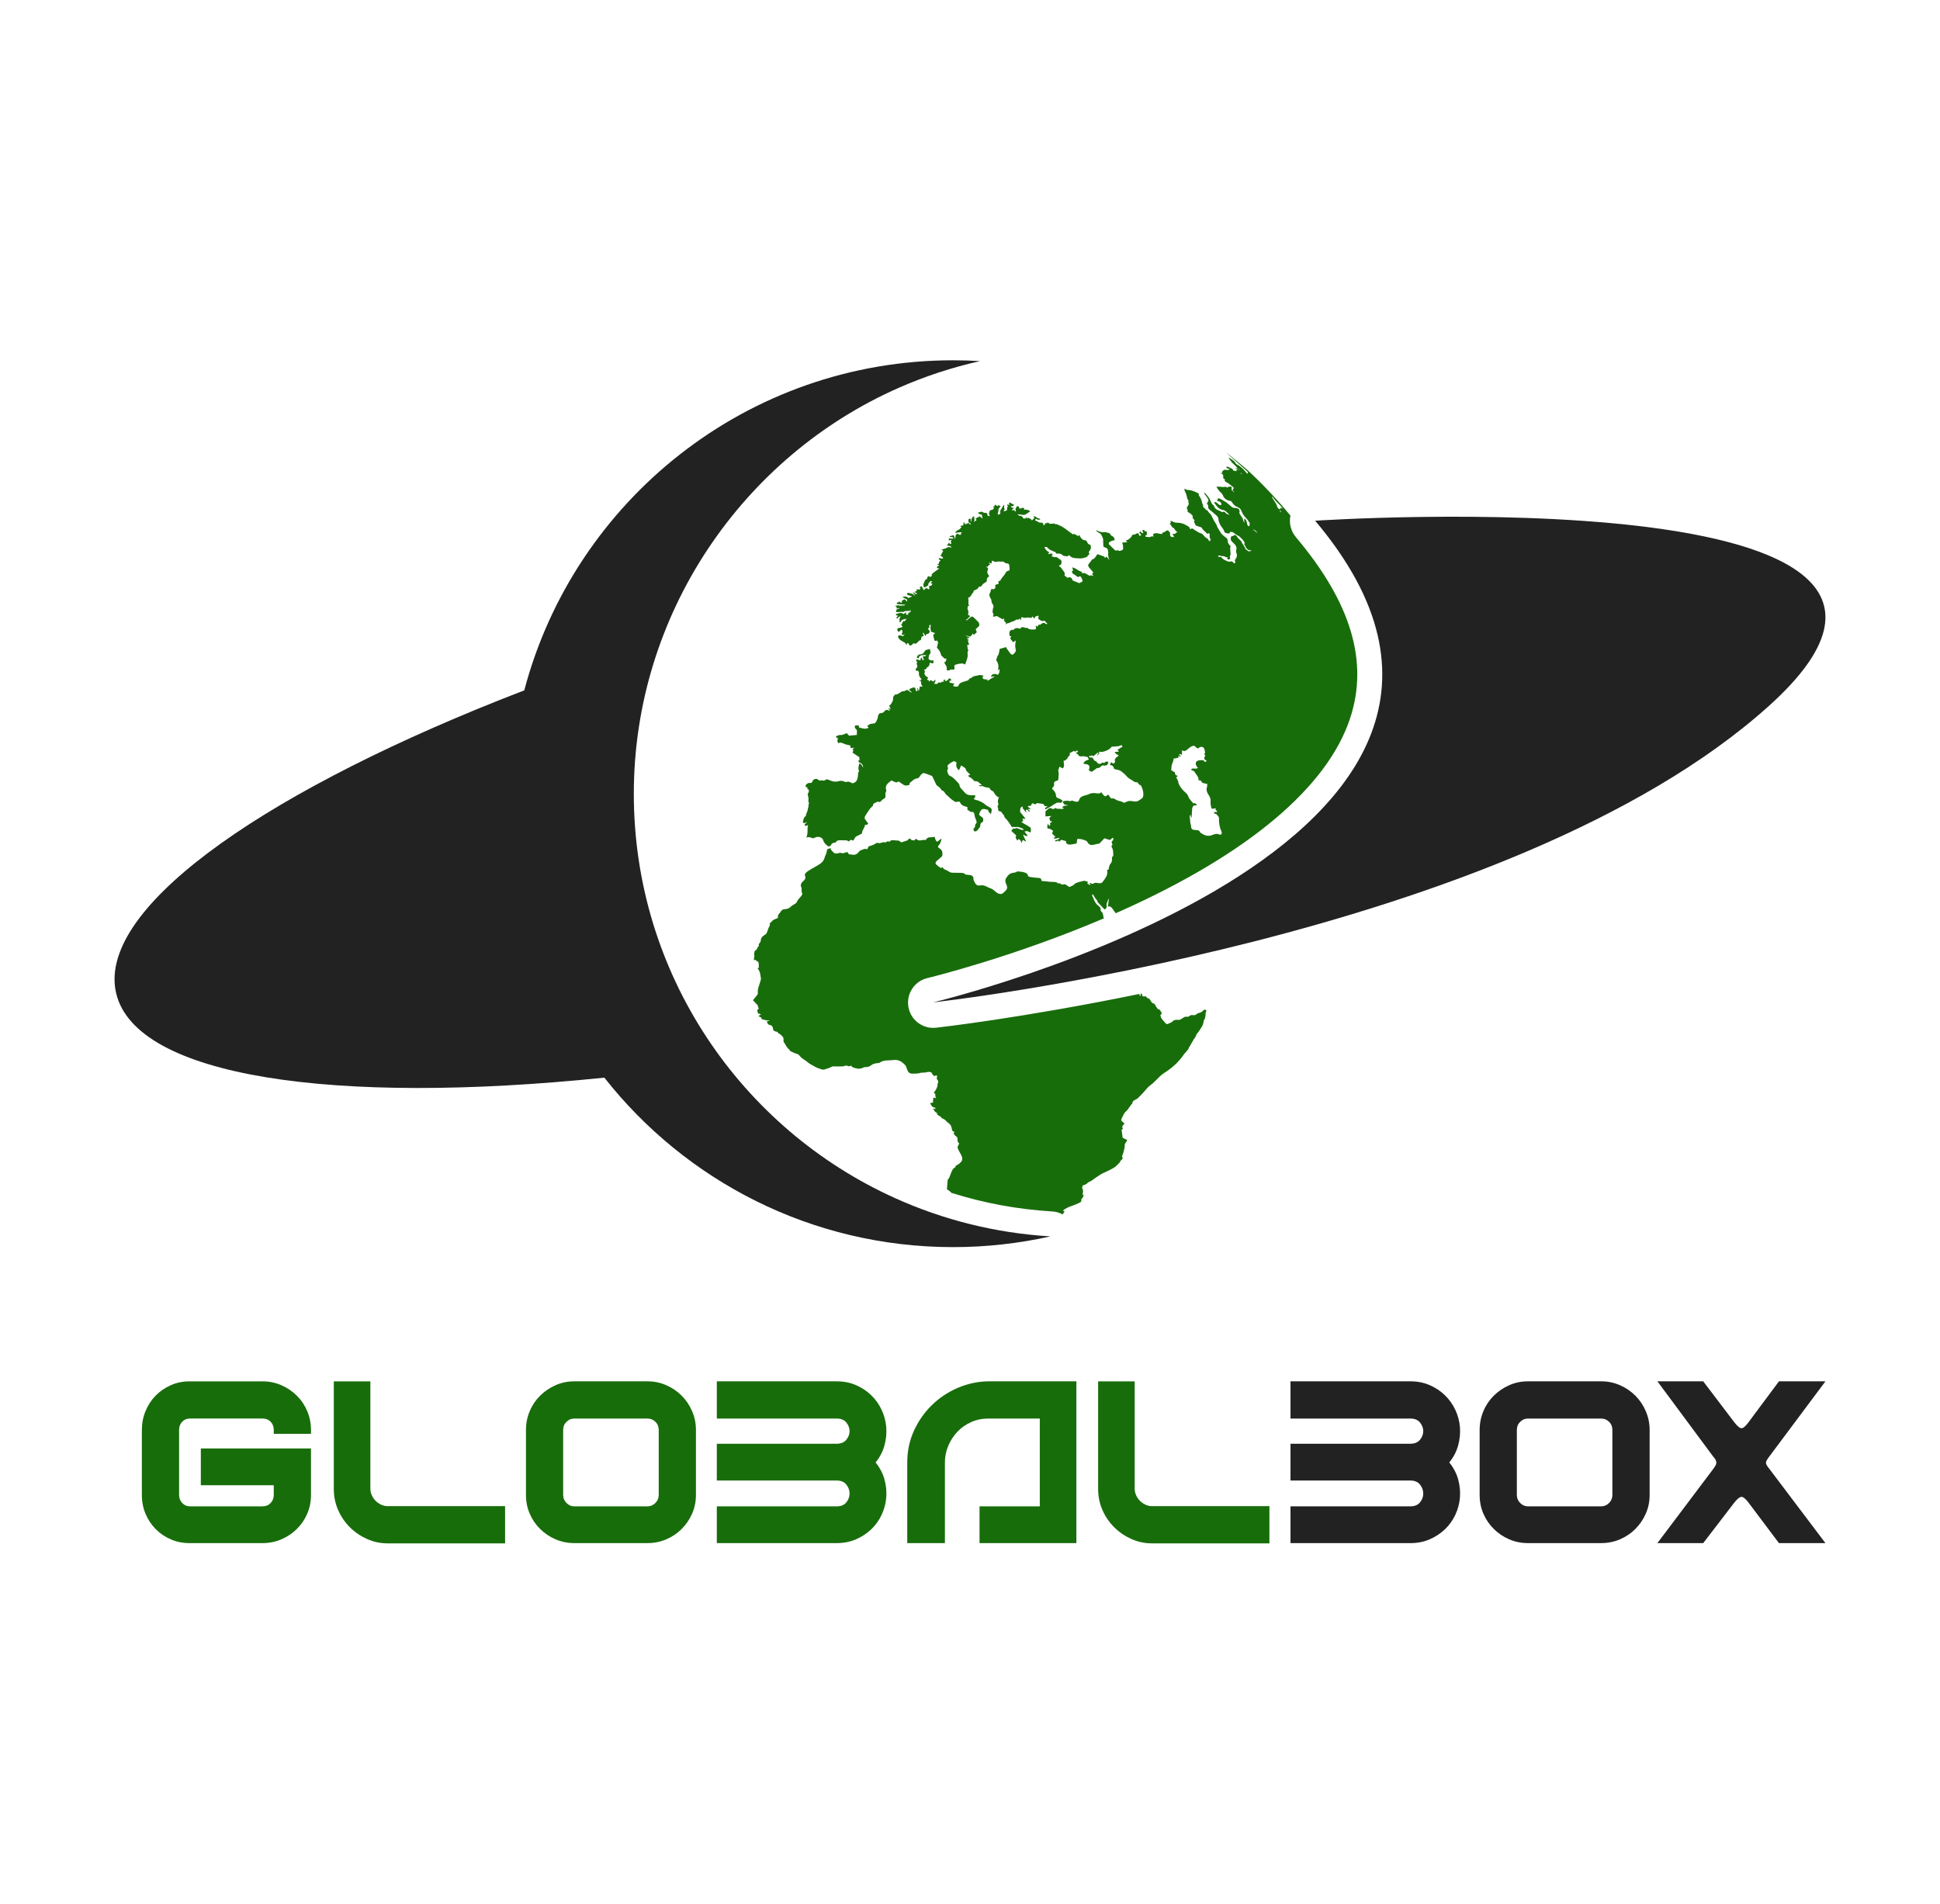 <?xml version="1.0" encoding="UTF-8"?><svg id="Layer_1" xmlns="http://www.w3.org/2000/svg" viewBox="0 0 978.18 959.99"><defs><style>.cls-1{fill:#186d0b;}.cls-2{fill:#222;}</style></defs><path class="cls-2" d="M470.47,505.5s331.11-78.8,192.65-242.9c0,0,359.21-23.98,228.77,93.42-130.44,117.4-421.42,149.48-421.42,149.48Z"/><path class="cls-2" d="M451.37,604.24c-77.7-35.04-131.79-113.16-131.79-203.93s55.08-170.32,133.92-204.88c12.95-5.68,26.54-10.16,40.63-13.32-4.48-.27-9-.42-13.55-.42-103.74,0-190.97,70.65-216.23,166.46-4.07,1.57-8.1,3.14-12.08,4.72-124.63,49.6-203.69,106.83-193.66,148.2,10.18,41.99,109.49,56.44,246.12,42.39,40.94,52.04,104.49,85.46,175.84,85.46,16.86,0,33.27-1.88,49.06-5.41-27.76-1.66-54.15-8.39-78.27-19.27Z"/><path class="cls-1" d="M653.39,270.83c-2.56-3.03-3.52-7.03-2.73-10.82-6.8-8.25-14.14-16.04-22-23.28-1.4-1.29-16.11-13.34-7.64-6.01,2.63,2.28,7.8,6.96,7.8,6.96,0,0,.79,.61,.2,1.22-.15-.14-.41-.28-.58-.48-1.38-1.75-2.92-3.28-4.93-4.31-.11-.05-.24-.11-.29-.21-.76-1.66-2.45-2.26-3.81-3.27,.27,.48,.51,1.01,.85,1.44,.61,.77,1.23,1.56,1.97,2.2,.74,.61,1.37,1.3,1.86,2.12,.03,0,.06,.01,.07,.01l-.03,.04,.04-.04s.07,.06,.1,.08c.26,.08,.52,.15,.78,.24-.04,.08-.07,.14-.11,.22-.22-.15-.45-.31-.67-.45-.05-.01-.1-.03-.14-.04,0-.03-.02-.04-.04-.05-.36-.15-.74-.28-1.1-.42-.03,.05-.05,.08-.09,.12,.41,.31,.81,.61,1.37,1.02-.42-.09-.67-.14-.91-.18,.02,.21,.04,.39,.08,.7-.31-.08-.61-.08-.76-.24-.34-.35-.41,.22-.58,.16-.34-.45-.6-1.15-.99-1.25-.95-.22-1.69-1.19-2.82-.86,.13,1.04,1.24,.68,1.71,1.27-.67,.45-1.35,.22-2.02,.22-.31,0-.63,0-.94-.02-.01,.42-.42,.41-.61,.6-.17,.18-.09,.59-.14,.98-.21-.03-.45-.05-.69-.08,0,.12-.02,.25,0,.25,1.27,.41,1.28,1.39,1.14,2.42,.28,.45,1.2,.48,.76,1.34-.04,.07,.36,.5,.63,.62,1.35,.61,2.42,1.65,3.6,2.53,.54,.4,.4,.93-.32,1.45,.29,.35,.56,.72,.84,1.07-.02,.03-.04,.05-.06,.08-.39-.34-.78-.68-1.16-1v-1.71c-.87-.08-1.62-.27-2.24,.45-.51-.49-1.03-.49-1.67-.35-.59,.12-1.24-.08-1.87-.11-.61-.03-1.21,0-1.93,0,.75,1.3,1.56,2.38,2.61,3.29,.26,.22,.49,.55,.6,.87,.63,1.76,1.92,2.67,3.68,2.96,.5,.09,.76,.3,1,.7,.67,1.15,1.56,2.01,2.88,2.47,.93,.32,1.58,1.08,1.91,2,.5,1.32,1.21,2.44,2.23,3.44,.74,.71,1.27,1.62,1.83,2.46,.12,.2,.06,.52,.05,.78-.03,.3-.09,.59-.16,.95-.71-.06-1.11-.56-1.17-1.36-.08-.93-.47-1.73-1.03-2.46-.89,.53-.15,1.26-.25,2.09-.34-.67-.77-1.15-.77-1.63,0-.62-.36-.89-.64-1.29-.39-.55-.71-1.14-1.05-1.72-.16-.27-.32-.55,.06-.81,.05-.04-.08-.32-.12-.49-.07-.31-.15-.61-.23-.95-.62-.43-1.36-.58-2.18-.61-.53-.02-1.14-.21-1.54-.53-1.11-.9-2.04-1.98-3.38-2.71-1.05-.58-2.04-1.28-3.31-1.72-.24,.44-.49,.88-.77,1.41,1.23,.13,2.28,.47,2.32,1.97-.69,.26-1.18,.06-1.63-.42-.34-.35-.74-.61-1.11-.88-.38-.29-.66-.11-.87,.36,.98,1.16,1.7,2.61,3.28,3.21,.15,.05,.27,.25,.39,.25,1.54-.03,2.45,1,3.4,1.96,.18,.2,.43,.34,.62,.56-.75-.18-1.52-.31-2.03-1.03-.49-.67-1.11-.61-1.7-.32-.62-.31-1.17-.68-1.8-.89-1.16-.37-1.95-1.08-2.37-2.2-.06-.14-.11-.33-.23-.4-1.15-.73-1.29-2.06-1.89-3.12-.14-.23-.25-.48-.42-.69-.5-.66-1-1.31-1.52-1.93-.19-.21-.47-.34-.71-.51-.06,.06-.12,.12-.19,.19,.5,.71,1.01,1.42,1.52,2.14,.95,1.33,.93,1.76-.14,3.04,.54,.5,.79,1.13,.74,1.89-.05,.54,.28,.93,.71,1.28,1.2,.95,2.37,1.95,3.51,2.98,.58,.54,.99,1.23,.95,2.09-.03,.65,.33,1.17,.51,1.75,.48,1.56,1.92,2.51,2.36,4.06,.16,.56,.63,.9,1.23,.96,.45,.06,.92,.11,1.38,.17,.14-.29,.25-.79,.41-.81,.49-.04,1.09-.04,1.46,.2,.97,.67,1.81,1.48,2.94,1.9,.04,0,.06,.03,.1,.05,.89,.88,1.89,1.66,2.51,2.78,.17,.33,.58,.62,.09,1-.06,.05-.08,.27-.02,.32,.68,.73,.72,1.86,1.6,2.46,.39,.27,.7,.59,1.27,.48,.2-.05,.47,.15,.81,.29-.47,.12-.81,.2-1.13,.29-.08,.02-.18,.07-.23,.04-.56-.37-1.13-.71-1.62-1.14-.2-.17-.2-.55-.34-.8-.34-.6-.7-1.21-1.11-1.77-.2-.28-.41-.45-.47-.86-.06-.43-.54-.83-.9-1.17-.54-.51-1.11-.95-1.48-1.66-.22-.41-.74-.65-1.15-1.01-.34,.26-.57,.49-.86,.61-.24,.09-.51,.05-.78,.05-.69,1.16-.54,2.21,.49,3.12,.68,.6,1.38,1.16,1.75,2.04,.22,.54,.32,.98,.16,1.59-.15,.58-.2,1.3,.04,1.83,.49,1.08,.24,1.99-.34,2.88-.35,.51-.7,.93-.25,1.59,.18,.28,.11,.33-.43,.79-.15-.12-.33-.22-.45-.38-.48-.65-1.13-.84-1.88-.58-.62,.22-1.07-.14-1.57-.34-1.57-.64-2.13-1.05-2.91-2.09-.5,.13-1.11,.31-1.48-.4,.86-.6,1.67,.27,2.47,.09,.93-.21,1.41,.92,2.41,.46-.11,.41-.18,.66-.25,.91,.91,.47,1.08,.46,1.39-.05,.06-.09,.15-.21,.15-.31-.04-.47-.4-.9,.08-1.44,.24-.28,.08-.94,.06-1.43-.02-.54-.08-1.08-.11-1.62-.01-.26-.1-.59,.02-.81,.3-.54,0-1.04-.31-1.27-.8-.62-.93-1.49-.99-2.32-.04-.65-.29-1.01-.74-1.36-1.13-.87-2.35-1.67-3.02-2.97-.57-1.1-1.4-2.05-1.79-3.28-.22-.74-.78-1.35-1.16-2.04-.41-.74-.84-1.49-1.18-2.28-.31-.76-.69-1.41-1.37-1.88-.24-.17-.37-.5-.56-.75-.16-.23-.28-.59-.48-.63-.91-.2-1.19-1.12-1.88-1.56-.12-.08-.28-.27-.27-.38,.17-.8-.41-1.43-.52-2.14-.15-1.02-.56-1.89-1.08-2.75-.23-.38-.74-.74-.48-1.37,.04-.11-.38-.46-.63-.59-.79-.38-1.57-.74-2.39-1.03-.62-.22-1.28-.4-1.94-.44-.78-.04-1.56-.03-2.15-.78-.3,.55-.15,.95,.04,1.33,.59,1.16,1,2.38,1.16,3.66,.03,.21,.24,.41,.37,.6,.23,.28,.36,.51,.25,.94-.09,.38,.14,.82,.23,1.31-.34,.61-.72,1.29-1.1,1.99,.24,.43,.55,.74,.41,1.32-.13,.51,.37,.88,.88,1.1,.3,.13,.58,.35,.83,.57,.34,.32,.64,.67,1.01,1.07-.61,1,.55,1.46,.87,2.28-.11,.15-.22,.35-.35,.55,.35,.7,.71,1.41,1,1.95,1.04,.37,1.94,.68,2.92,1.01,.46,1.33,1.89,1.97,2.77,3.22,.24-.14,.43-.26,.67-.4,.22,.18,.46,.36,.65,.49-.16,.97-.27,1.84,.44,2.59-.14,.34-.25,.67-.38,1.02-.11-.04-.25-.04-.32-.11-.22-.27-.42-.56-.63-.84-.14-.19-.25-.5-.43-.54-1.47-.38-1.79-2.21-3.29-2.56-.52-.13-1.04-.39-1.5-.68-.94-.55-1.83-1.17-2.8-1.79-.27,.12-.58,.27-.91,.43-.04-.04-.16-.09-.17-.15-.1-.72-.57-1.1-1.16-1.44-1.11-.62-2.2-1.28-3.47-1.48-.5-.09-1.01-.2-1.51-.18-.84,.02-1.63-.09-2.4-.51-.37-.21-.81-.28-1.29-.44-.11,.51,.59,1.14-.49,1.51,1.13,.53,.97,2,2.25,2.18,.36,1.05,1.36,1.54,2,2.4-.23-.12-.46-.23-.79-.39-.25,.91-.97,1-1.97,.8,.34,.65,.58,1.12,.83,1.59-1.4,.34-2.24-.26-2.04-1.5,.08-.45-.03-.75-.31-1.04-.19-.22-.65-.21-.51-.67-.25-.02-.56-.16-.74-.05-.66,.39-1.22,.91-2.02,1.06-.21,.04-.36,.48-.57,.78-1.43-.11-2.87-.94-4.4,.01,.04,.28,.09,.73,.16,1.33-.49-.26-.91-.34-1.34,.03-.17,.14-.48,.14-.75,.15-.26,0-.53-.02-.8-.05-.4-.05-.79-.11-1.12-.16-.24-.95,.46-.75,.85-.95-.05-.23-.22-.47-.16-.67,.17-.77-.13-1.11-.89-1.17-.35-.03-.6-.22-.34-.63-.02-.03-.05-.07-.08-.09-.33,.12-.67,.23-1.04,.38,.22,.43,.4,.8,.61,1.26-.83,.29-1.1-.19-1.33-.8-.27,.17-.54,.34-.84,.52,.35,.41,.67,.74,1.06,1.2-.25,.23-.47,.45-.77,.74-.35-.65-.29-1.4-1.13-1.57-.65,.19-1.21,.93-2.12,.7-.16-.04-.55,.33-.65,.59-.38,.95-1.21,1.46-1.95,2.02-.27,.21-.69,.18-1.12,.29,.25,.34,.5,.67,.69,.93-.8,.08-1.65,.16-2.66,.27,.7,.9,.49,1.87,.6,2.79,.06,.58-.25,1.04-.83,1.1-.53,.05-1.08,.66-1.62-.04-.08-.09-.44,0-.65,.08-.52,.17-.9,0-1.28-.37-.87-.91-1.79-1.77-2.82-2.77v-.83c.86-.71,1.86-1.05,2.91-1.22,.02-1-.46-1.73-1.27-2.1-.23-.1-.55-.24-.62-.44-.45-1.17-1.54-1.19-2.49-1.45-.27-.07-.57-.1-.83-.05-1.51,.25-2.77-.39-4.15-1.01,.12,.2,.2,.44,.37,.59,.26,.25,.54,.5,.86,.62,1.46,.6,1.85,1.96,2.32,3.25,.14,.37,.02,.82,.02,1.24,.03,.67,.1,1.33,.09,2,0,.63,.23,.87,.88,1.02,.77,.17,1.4,.66,1.49,1.6,.06,.62,.17,1.21,.07,1.85-.09,.56,.11,1.16,.23,1.74,.05,.33,.2,.65,.39,1.21-.57-.71-.98-1.21-1.41-1.76-.36,.27-.61,.44-.93,.68-.05-.28-.09-.5-.12-.66-1.16-.42-2.29-.84-3.49-1.28-.3,.38-.69,.78-.96,1.26-.45,.78-1.01,1.31-1.7,1.32-.71,.93-1.3,1.71-1.88,2.48-.34,.43-.28,1.01,.19,1.57,.7,.85,1.43,1.69,2.2,2.59-.2,.26-.38,.49-.61,.79,.21,.3,.41,.62,.65,.98-.62,0-1.12-.63-1.71-.1-.08,.07-.36-.07-.51-.15-.32-.16-.63-.35-.94-.52-.74-.4-1.42-1.01-2.37-.56-.08,.02-.21-.08-.34-.13,.05-.2,.1-.36,.17-.61-1.77-.25-2.94-1.89-4.9-2.24,.14,.69,.22,1.15,.32,1.68-.17,.06-.33,.15-.52,.24-.05,.68,.18,1.13,.84,1.48,.73,.38,1.35,.94,2.12,1.5,.3-.12,.72-.29,1.19-.45,.75,.74,1.13,1.61,1.19,2.61-.56,.3-1.11,.61-1.63,.89-1.09-.44-2.2-.89-3.35-1.34-.51-1.43-1.25-2.07-2.56-1.33-.27-.19-.55-.4-.84-.61-.24-.18-.49-.4-.79-.65,.57-1.04-.11-1.76-.7-2.5-.38-.51-.74-1.05-1.15-1.52-.24-.28-.59-.46-.93-.7q.41-.63,1.09-.63c.04-.24,.06-.52,.14-.76,.3-.93,.04-1.6-.84-2.06-.43-.22-.78-.55-1.17-.82-.33-.23-.64-.42-1.09-.21-.19,.1-.52-.01-.76-.09-.37-.11-.72-.27-1.14-.43,.2-.22,.44-.48,.72-.75-.42-.42-.71-.78-1.35-.41-.3,.17-.76,.09-1.21-.03,.3-.22,.6-.43,.9-.64-.53-.35-1.1-.6-1.53-1.03-.42-.42-.65-1.01-1.09-1.68,.61-.05,1.02-.06,1.2-.07,.73,.62,1.22,1.3,1.87,1.53,.71,.26,1.33,.7,2.02,.87,.54,.12,.71,.4,.88,.93,.42,0,.85-.03,1.28,0,.73,.05,1.39,.24,1.92,.79,.12,.14,.28,.31,.44,.34,.6,.12,1.21,.19,2.01,.32,.11-.11,.41-.35,.71-.62,.12,.05,.26,.05,.32,.12,1.42,1.69,3.45,1.33,5.27,1.51,.97,.09,2-.32,3-.54,.24-.05,.49-.24,.67-.43,.41-.43,.78-.89,1.22-1.4-.69-.54-.32-1.04,.03-1.5,.74-.93,.84-1.92,.35-3.06-1.4-.01-1.44-1.44-2.19-2.17-1.93,.09-2.62-1.44-3.54-2.82-.13,.25-.23,.44-.35,.68-.72-.41-1.44-.8-2.19-1.22-.12,.16-.22,.28-.29,.38-.1-.02-.18-.04-.23-.08-1.07-.76-2.16-1.49-3.16-2.31-1.43-1.18-3.05-1.99-4.73-2.69-.51-.21-1.18,.05-1.6-.51-.04-.06-.33,.1-.51,.12-.92,.13-1.86,.27-2.59-.62-.2,.15-.38,.37-.62,.42-.21,.05-.46-.04-.75-.09-.02,.65-.23,1.18-1.15,1.04,.13-.21,.25-.38,.36-.53-.18-.17-.38-.34-.58-.52-.08-.07-.15-.23-.21-.22-1.14,.13-1.53,.03-2.27-.54-.15-.11-.32-.22-.49-.26-.84-.15-.9-.27-.35-1.21,.6,.71,1.37,.59,2.23,.46-.34-.79-1.14-.49-1.59-.81-.51-.35-.93-.83-1.81-.92,.81,1.24-.31,1.53-.84,2.23-.39-.95-1.33-1.05-2.1-1.45-.1,.1-.17,.18-.24,.28-.04,.06-.08,.12-.16,.26-.11-.26-.22-.48-.4-.84-.15,.31-.25,.51-.38,.77h-.97c-.45-.71-.75-1.45-1.81-1.38-.42,.02-.87-.45-1.28-.82,1.02,.13,2.04,.27,3.06,.36,.32,.01,.71-.05,.99-.21,.79-.46,1.55-1,2.42-1.58-.87-.88-2-.88-3.18-.88,.05-.2,.1-.41,.17-.64-.44-.3-.83-.49-1.37-.06-.25,.19-.7,.12-1.07,.17-.1-.36-.1-.78-.31-.96-.22-.2-.63-.18-.9-.25-.27,.49-.48,.87-.78,1.45,.05,.2,.15,.68,.26,1.16-.7,.21-.55-.53-1.02-.66-.28,.07-.64,.15-1.2,.28,.43-.49,.72-.85,1.2-1.41-.87,.13-1.35-.09-1.58-.87,.72,.15,1.45,.22,1.63-.82-.96,.13-1.43-1.08-2.58-.91,.1,.38,.19,.68,.29,1.03-.09,.02-.21,.11-.28,.07-.38-.17-.75-.37-.99,.27,.2,.12,.41,.24,.71,.4-1.08,.46-.37,1.54-.83,2.2-.51,.14-1,.26-1.69,.44,.31-.5,.51-.83,.74-1.22-.88-.48,.14-1.45-.6-2.06-.12,.23-.24,.48-.37,.71-.36,.61-.71,1.21-1.09,1.81-.2,.31-.34,.54-.26,.97,.18,.93,.13,.94-.95,1.52-.33-.41-.43-.76-.12-1.31,.23-.43,.12-1.06,.16-1.64,.33-.41,.69-.85,1.12-1.39-.5-.24-.84-.39-1.21-.55-.14,.2-.25,.38-.36,.55-.43-.27-.85-.52-1.36-.83-.1,.45-.17,.74-.23,1.03-.23-.05-.41-.08-.77-.16,.27,.39,.47,.7,.61,.89-.3,.34-.54,.61-.85,.95-1.08,0-1.21,.11-1.5,.96-.27,.73-.32,1.4,.28,2.14-.8,.02-1.31-.02-1.32-.87-.02-.57-.37-.79-.96-.77-.38,.02-.87,0-1.13-.22-.96-.79-1.68,.06-2.7,.11,.61,.96,1.57,.74,2.2,1.27-.11,.53-.35,1.13,.38,1.59-.9,.08-1.1-.74-1.68-.98-.65,.35-1.33,.72-2.07,1.11,.26,.34,.43,.57,.55,.72-.48,.37-.96,.75-1.43,1.12,.68-.96,.13-1.93,.17-3-.72,.19-.98,.73-1.21,1.17-.22,.42-.17,1-.24,1.5-.11,0-.21-.02-.32-.04,.03-.27,.09-.56,.06-.84-.02-.21-.12-.57-.24-.58-.24-.04-.57,.03-.72,.19-.16,.15-.22,.47-.22,.72,0,.34,.1,.69,.17,1.08,.5,.16,1.16,.22,.84,1.15-.38-.46-.68-1.03-1.39-.81h0c-.37,.18-.75,.39-1.12,.59-.23-.35-.46-.71-.69-1.05-.08,0-.16,.02-.24,.05-.04,.46-.08,.93-.11,1.41-.51,.12-.99,.25-1.62,.41,.3,.23,.47,.37,.7,.54-.58,.47-.81,1.16-1.64,1.39-.57,.17-1.02,.78-1.59,1.24,.44,.48,1,.1,1.54,.05,.55-.06,1.09-.06,1.82-.1-.28,.54-.5,.98-.75,1.43-.56-.27-1.03-.52-1.5-.76-1.22,.69-.93,1.81-1.04,2.9-.26-.7-.52-1.4-.79-2.09-.69,.18-1.34,.33-1.99,.51,0,.1,0,.2,.02,.31,.36,.03,.73,.04,1.09,.09,.45,.07,.64,.35,.67,1.01-.77-.59-1.48,.15-2.23-.42v1.21c.41-.15,.78-.28,1.34-.47-.16,.51-.33,.81-.32,1.12,0,.32,.17,.65,.25,.97-.69,.45-.84-.36-1.43-.62-.03,.29,0,.54-.12,.71-.12,.2-.37,.29-.6,.44,.12,.17-.02,.54,.55,.48,.62-.06,1.39,.04,1.62,1.05-1.1-.69-2.01-.38-2.89,.26-.19,.11-.44,.1-.67,.18-.39,.12-.8,.25-1.42,.45,.37,.3,.58,.51,.87,.75-.26,.37-.54,.75-.78,1.14-.22,.36,.03,1-.87,1.04,.64,.52,1.47,.62,1.56,1.47-.76,.51-1.6-.55-2.35,.17,.35,.32,.69,.63,1.08,.96q-.87,.48-.87,1.54c-.18,.06-.37,.14-.57,.22-.06,.09-.13,.17-.18,.24,.3,.1,.61,.21,.94,.32-.28,.31-.37,.46-.43,.45-.28-.03-.54-.06-.61,.29-.05,.25-.05,.51-.08,.75,.21,.02,.42,.04,.63,.06,.15,0,.29,0,.51,.09-1.29,1.12-2.95,1.77-3.96,3.26,.05,.06,.17,.18,.34,.35-.31,.25-.61,.5-.89,.71-.95-.73-1.47-.43-1.7,1.01-1.38,.3-1.15,1.83-1.93,2.63,.42,.46-.05,1.31,.8,1.63,.59-.34,1.23-.74,1.86-1.12-.32-1.01,.67-1.35,.91-2.08,.39,.05,.73,.1,1.18,.17-.38,.27-.68,.48-1.02,.74,.34,.16,.62,.3,.98,.48-.23,.35-.44,.66-.64,.96-.34,.04-.71,0-.97,.16-.35,.22-.12,.5,.03,.8,.09,.2-.07,.51-.15,.9-.51-.28-.91-.49-1.44-.77-.37,.35-.78,.74-1.2,1.14-.35-.65-.7-1.29-1.08-2-.35,.17-.68,.32-1.04,.51,.17,.27,.31,.5,.44,.72-.55,.9-1.43,.05-2.16,.49,.12,.15,.23,.28,.44,.57-.38,.18-.76,.35-1.11,.52,.02,.63,.71,.35,1.04,.74-.06,.14-.14,.34-.24,.57-.58-.39-1.1-.74-1.69-1.14-.07,.9,.79,1.01,1.08,1.67-.26-.08-.51-.08-.6-.19-.63-.76-1.6-.74-2.41-1.02-.32-.12-.73,0-1.1,.03,0,1,.14,1.07,2.58,1.53-.47,.25-.83,.44-1.17,.65-.47,.27-.84,.3-1.28-.09-.66-.59-1.41-.47-2.46-.08,.92,.5,1.62,.87,2.42,1.29-.04,.25-.1,.57-.15,.89-.07,0-.14,.01-.21,.02-.14-.25-.23-.57-.44-.74-.21-.18-.6-.38-.79-.3-.41,.17-.73,.55-1.18,.67-.03,.01,.05,.44,.11,.79-.54,.44-.96,.09-1.25-.35-.62-.24-.54,1.01-1.28,.32-.03,.34-.06,.59-.09,.9,1.42,.12,2.76,.23,4.38,.37-.42,.2-.65,.42-.84,.38-.81-.13-1.57,.27-2.41-.04-.48-.18-1.12,.13-1.95,.25,.43,.34,.63,.49,.84,.65-.05,.18-.09,.37-.16,.67,.54-.11,1.02-.2,1.5-.29,.02,.05,.04,.12,.05,.18-.47,.17-.94,.35-1.44,.53-.13,.37-.28,.74-.45,1.19,.71,.28,1.33,.23,2,.11,.6-.11,1.24-.02,2-.02,.29-.26,.64-.64,1.3-.41,.29,.11,.72-.19,1.12-.32v.54c.79,.05,.39-.68,.67-1.02,.14,.35,.28,.67,.41,.98-.17,.77-1.66,.34-1.23,1.59-.45,.05-.74,.07-1.05,.09-.01-.38-.03-.7-.05-1.26-.51,.38-.88,.64-1.28,.93-1.18-1.13-2.46-.37-3.76-.08v.74c.28-.01,.56-.04,.82-.05,.24,.67-.98,.82-.51,1.6,.78-.09,.95-1.22,2.03-1.04-.91,.98-.61,2.04-.51,3.09q.69-.36,1.07-1.36c.77-.18,1.57-.39,2.42-.6-.37,.49-.69,.93-1.03,1.38-.2-.22-.51-.36-.76,.06-.36,.6-.65,1.21-1.02,1.91,.28,.11,.54,.23,.83,.37-.26,.46-.53,.87-1.17,.78-.14-.01-.29,.09-.44,.13-.49,.13-1.15,.14-1.15,.79,0,.4,.38,.77,.68,1.33,.56-.48,.97-.84,1.46-1.26,.16,.19,.42,.37,.46,.58,.06,.35,.12,.84-.06,1.06-.4,.44-.26,.76,.04,1.16,.32-.12,.64-.24,1.23-.48-.43,.48-.68,.75-1,1.1-.37-.17-.75-.42-1.15-.5-.36-.06-.81-.02-1.08,.18-.36,.28-.12,.67,.06,1.06,.51,1.04,1.54,1.47,2.44,2.03,.46,.28,1.04,.34,1.15,1.01,.03,.15,.27,.28,.49,.47,.08-.29,.12-.51,.18-.75,1.05-.39,.88,.91,1.58,1.15,.45-.18,1.07-.16,1.33-.87,.05-.15,.59-.3,.78-.21,.65,.32,1.05,.02,1.48-.38,.48-.46,.77-1.13,1.57-1.2,.16-.02,.35-.39,.41-.62,.11-.36,.14-.74,.2-1.14,.37-.16,.74-.31,1.11-.46-.16-.51-.32-1.01-.47-1.5,.1-.05,.2-.1,.28-.15,.34,.54,.68,1.07,1.13,1.78,.23-.55,.36-.85,.48-1.15,.88,.29,1.14-.47,1.59-.82,.23-.88-.6-1.15-.91-1.79,.48-.33,1.02-.64,.64-1.37-.06-.11,.27-.44,.45-.73,.71,.67,.06,1.24,.2,1.8,.12,.53,.16,1.08,.25,1.76,.63,.23,1.33,.49,2.1,.78-.33,.29-.63,.58-.98,.89,.14,.68,.3,1.38,.44,2.06,.24,1.04,.33,1.08,1.49,.77,.23,.34,.44,.7,.57,.87-.23,1.04-.42,1.94-.61,2.78,1.23,1.12,1.89,2.47,2.17,3.87,.58,.54,1.09,1.01,1.73,1.62,.11,0,.45-.05,.84-.09,0,.18,.04,.35-.01,.48-.21,.57-.09,1.36-1.1,1.43,.51,1.29,1.8,2.26,1.22,3.75,.5,.44,.96,.55,1.53,.22,.48-.28,.98-.4,1.59-.26,.71,.17,.95-.16,.88-.95-.03-.31-.08-.63-.03-.94,.03-.19,.19-.49,.37-.54,.7-.23,1.42-.39,2.13-.56,.23-.05,.5,.05,.71-.04,.8-.3,1.44,.09,2.16,.48,.61-1.75,1.49-3.4,1.31-5.23-.08-.79-.16-1.42,.42-2.01-.83-.77-.23-1.81-.75-2.6,.43-.07,.7-.12,1.1-.18-.26-.75-.48-1.4-.71-2.06,.18-.07,.35-.13,.62-.24-.34-.28-.65-.53-1.12-.91,.57-.11,.96-.17,1.38-.25-.26-1-1.36-.28-1.84-1.08,.83,.15,1.57,.28,2.35,.42,.37-.47,.77-.98,1.21-1.55,.17,.3,.34,.55,.44,.74,.5-.46,.97-.88,1.51-1.36-.17-.46-.35-.97-.56-1.54,.47-.43,.93-.87,1.41-1.27,.44-.38,.48-.78,.38-1.37-.17-1-.99-1.41-1.54-2.06-.47-.56-1.07-1.01-1.69-1.61h-.76c-.86,.69-1.63,1.32-2.44,1.97-.31-.54-.02-.6,.35-.76,.3-.13,.49-.49,.74-.73,.25-.24,.52-.47,.83-.75-.41-.23-.77-.45-1.08-.64-.04-.11-.08-.14-.06-.17,.22-.89,.3-1.72-.18-2.61-.22-.4,.04-1.04,.08-1.62,.14-.01,.3-.03,.5-.04,.03-.11,.12-.25,.07-.33-.44-.81-.26-1.65-.23-2.5,.01-.41-.18-.82-.25-1.14,.55-.47,1.28-.84,1.59-1.42,.29-.55,.48-1.07,1.01-1.41,.4-.24-.11-.87,.48-1.04,.36-.11,.67-.36,1.02-.48,.61-.2,.95-.65,1.24-1.18,.09-.16,.28-.28,.43-.42,.15,.12,.29,.22,.4,.28,.85-.44,1.1-1.44,1.92-1.86,.2-.12,.37-.31,.58-.38,.61-.18,.88-.7,.82-1.17-.11-.93,.38-1.38,1.02-1.81,.07-.04,.11-.12,.19-.21-.33-.56-.86-1.11-.94-1.72-.09-.69,.22-1.44,.37-2.21-.24-.22-.52-.49-.83-.76,.05-.06,.08-.13,.13-.19,.14,.06,.3,.12,.45,.19,.16-.26,.29-.55,.5-.74,.23-.22,.54-.32,.83-.5-.27-.26-.5-.48-.74-.7,.04-.05,.08-.1,.13-.15,.34,.14,.68,.26,1.19,.44,.1-.52,.19-.96,.3-1.52,.55,.23,1.09,.46,1.64,.67,.11,.04,.25,.08,.34,.04,1.04-.51,2.17-.05,3.24-.2,.32-.05,.75,.11,.97,.34,.43,.43,.92,.55,1.49,.61,.75,.07,1,.42,1.06,1.2,.04,.51,.14,1.02,.14,1.54,0,.38-.08,.86-.56,.92-.89,.1-1.31,.76-1.64,1.4-.64,1.26-1.87,2.11-2.4,3.45-.09,.23-.59,.29-1.02,.47v1.43c-.37,.04-.71,0-.99,.13-.28,.13-.49,.4-.77,.67,.4,.51,.35,.93-.07,1.37-.44,.47-.89,.62-1.49,.18-.29,.4-.67,.59-.62,1.2,.03,.43-.39,.89-.67,1.47,.05,.35,.07,.91,.24,1.42,.17,.48,.57,.88,.73,1.37,.15,.47,.09,1,.22,1.48,.08,.3,.36,.53,.5,.8,.31,.59,.63,1.1,.28,1.86-.3,.66-.3,1.48-.32,2.22,0,.3,.29,.61,.51,1.03-.09,.26-.23,.67-.37,1.13,.95,.35,1.74-.61,2.59,.06,.67,.52,1.47,.85,2.32,1.34,.14-.06,.43-.21,.92-.43-.12,.44-.19,.71-.3,1.03,.36,.4,.76,.85,1.14,1.27-.08,.32-.14,.59-.22,.86,.44-.5,.89-.8,1.57-.82,.29,0,.57-.23,.84-.38,.94-.48,2.13-.48,2.87-1.39,.05-.06,.3,0,.44,.04,.63,.14,1.1-.04,1.42-.84,.06,.49,.11,.76,.16,1.05,.06,.02,.14,.04,.21,.05,.2-.53,.42-1.07,.63-1.61,1.13,.57,1.36,.57,2.86,.27,.32-.06,.69,.06,1.04,.13,.6,.13,1.16,.17,1.42-.67,.35,.37,.6,.65,.95,1.04,.29-.4,.46-.82,.77-1.04,.34-.22,.8-.24,1.38-.39-.02,.58-.05,.99-.08,1.62,.81,.54,1.67,1.53,3.09,.9,.49,.55,.96,1.04,1.49,1.62-.42,.23-.83,.08-1.13-.17-.68-.59-1.38-.32-1.82,.14-.5,.49-1.03,.49-1.66,.54-.1,.3-.21,.58-.35,.95-.3-.2-.55-.35-.84-.56-.05,.17-.13,.27-.11,.35,.39,1.24,.14,1.65-1.11,1.6-1.04-.04-2.16,.13-2.99-.78-.05-.05-.16-.11-.21-.09-.71,.33-1.28-.21-1.93-.3-.28-.03-.55,0-.9,0-.19,.22-.42,.49-.67,.79-1.31-.48-2.56-.62-3.58,.7-.23-.08-.49-.17-.7-.24-1.56,.73-1.27,1.99-.99,3.25,.25,.03,.48,.04,.71,.06,0,.06,.03,.15,0,.18-.57,.83-.58,.83-.06,1.52,.33,.45,.69,.86,1.1,1.35,.38-.29,.75-.57,1.24-.94-.03,.39-.03,.67-.08,.96-.18,1.14-.29,2.28,.05,3.42,.35,1.17-.42,1.87-1.1,2.55-.47,.45-1.16,.22-1.63-.41-.58-.79-1.15-1.57-1.71-2.36-.16-.23-.25-.49-.38-.79-1.1,.32-2.17,.63-3.24,.93-.04,.36-.06,.67-.13,.97-.1,.51-.23,.99-.35,1.48-.04,.19-.02,.47-.14,.55-.83,.67-.7,1.74-1.18,2.63,1.25,1.61,1.5,3.41,.77,5.37,.25-.26,.51-.52,.9-.93,.29,1.3-.18,2.15-.67,3.01-1.76-.87-3.4-.44-3.58,1,.59-.1,1.13-.21,1.67-.31,.03,.08,.04,.15,.06,.22-.63,.36-1.25,.74-1.88,1.08-.58,.32-.98,1.01-2,1.01,.44-.32,.68-.51,.8-.59-.69-.07-1.48-.08-2.22-.27-.29-.05-.64-.49-.7-.81-.04-.24,.34-.56,.57-.9-.81-.1-1.63-.61-2.61-.23-.43,.16-.91,.21-1.39,.29-.62,.09-1.22,.2-1.71,.69-.24,.25-.61,.34-.93,.51-.23,.13-.63,.2-.7,.4-.32,.82-1.04,.84-1.73,1.03-.83,.23-1.67,.52-2.46,.88-.36,.16-.65,.52-.9,.85-.22,.27-.3,.62-.49,1.01-.85-.05-1.76,.41-2.52-.53,.25-.28,.43-.5,.74-.85-.68-.17-1.2-.34-1.73-.41-.42-.07-.85-.16-.85-.64-.01-.48,.38-.61,.83-.56,.07,0,.14-.06,.21-.09q-.32-.85-1.13-1.1c-.54,.81-1.08,1.55-2.32,1.41,.17-.22,.29-.39,.47-.62h-1.01c.03,.35,.05,.64,.07,.9-.34,.37-1.03-.28-1.15,.47-.48,.02-.95,.02-1.43,.03-.06,0-.16,.04-.19,.12-.56,.97-1.42,.45-2.25,.43,.87-.45,.83-1.24,.89-2.08-.4,.36-.75,.68-1.17,1.07-.39-.25-.78-.51-1.23-.8-.27,.23-.55,.48-.95,.8v-.74c-.3-.06-.57-.11-.94-.2,.22-.41,.41-.75,.61-1.14-.45-.28-.95-.48-1.29-.84-.31-.34-.46-.82-.72-1.31,.61-.47,.54-1.02-.05-1.51,.32-.68,1.55-.44,1.35-1.49q1.23-.02,1.55-2.25c.61-.37,1.19,.82,1.84-.05v-1.22c-1.03,.19-2.01,.18-2.57-1.03,.03-.04,.22-.26,.19-.45-.15-.76,.27-1.29,.65-1.83,.26-.33,.34-.65,.19-1.08-.16-.45-.16-.97-.22-1.37-.53,.15-1.12,.38-1.73,.48-.47,.06-.72,.33-.9,.68-.49,.93-1.17,1.57-2.28,1.61-.97,.03-1.43,.67-1.8,1.56,.34,.15,.68,.29,1.06,.48-.02-1.13,.79-1.46,1.61-1.63,.67-.13,1.38-.03,2.18-.03-.48,.66-1.08,.76-1.8,.43,.21,.75,.39,1.38,.57,2.06-.44,.05-.76,.02-.84-.46-.05-.27-.11-.55-.19-.87-.74,.34-.62,.89-.64,1.37q-.57,.1-1.88-.43c-.69,.56-.05,.94,.23,1.44-.24,.34-.47,.68-.18,1.21,.31,.59,.42,1.24-.26,1.8-.28,.22-.3,.74-.45,1.18,1.21,0,1.81,.38,1.72,1.25-.11,1.22,.36,2.12,1.17,2.94,.07,.08,.1,.21,.18,.36-.39,.15-.78,.31-1.16,.45,.01,.06,.03,.12,.03,.18h.75c.08,.64,.11,1.29,.26,1.92,.05,.28,.35,.5,.55,.76-.29,.62-.8,.14-1.3,.18-.15,.7-.3,1.43-.45,2.16-.06,0-.13-.02-.19-.03-.12-.42-.25-.83-.38-1.25-.1,.03-.18,.05-.29,.08,.08,.34,.14,.67,.22,1.07-.21,.11-.44,.24-.83,.45-.14-.62-.27-1.17-.42-1.77-1.07-.43-2.02,.14-3.11,.8,.21,.28,.36,.59,.61,.76,.51,.34,.52,.3,.62,.92-.54-.38-1.1-.81-1.7-1.2-.22-.14-.55-.25-.77-.19-.54,.17-1.1,.73-1.55,.63-.75-.14-1.09,.32-1.59,.59-.78,.41-1.4,1.1-2.43,1.05-.3-.01-.68,.47-.93,.81-.2,.26-.34,.67-.31,1,.11,1.24-.53,2.19-1.15,3.14-.19,.31-.56,.53-.85,.79,.27,.48,.53,.96,.83,1.53-.42-.08-.77-.17-1.14-.24-.05,.07-.1,.13-.14,.2,.25,.18,.53,.36,.91,.61-.29,.16-.51,.33-.58,.29-1.14-.76-1.86-.25-2.57,.7-.24,.31-.81,.5-1.26,.53-1.09,.08-1.54,.68-1.66,1.66-.11,1-.49,1.89-.99,2.77-.35,.62-.81,.87-1.52,.88-1.08,.03-2.09,.31-2.91,1.28,.22,.26,.44,.5,.69,.79-.74,.46-1.56,.56-2.37,.47-.78-.09-1.57-.38-2.42-.59-.1-.33-.2-.71-.32-1.12-.61,.06-1.19,.12-1.75,.17-.27,.75-.09,1.29,.47,1.76,.45,.37,.59,.88,.49,1.48-.08,.44-.02,.9-.02,1.49-1.22,.11-2.54,.22-3.95,.37-.34-.38-.74-.8-1.15-1.27-.57,.22-1.16,.44-1.74,.7-.44,.2-.83,.26-1.34,.22-.9-.08-1.73,.34-2.46,.88,.16,.76,.96,.29,1.28,.8-.23,.05-.42,.12-.77,.19,.28,.19,.44,.32,.68,.48-.17,.19-.31,.39-.51,.62,.2,.38,.4,.74,.64,1.21,.95-.64,1.82-.22,2.67,.17,1.04,.49,2.16,.68,3.27,.93,.1,.46,.18,.88,.29,1.33,.58-.06,1.11-.13,1.63-.18,.03,.04,.05,.09,.08,.15-.3,.19-.58,.38-.92,.6,.19,.17,.35,.33,.57,.51-.16,.38-.31,.78-.49,1.2,1.1,.73,2.17,1.43,3.41,2.26,.04,.33,.1,.92,.17,1.56h-.54c.03,.35,.06,.68,.09,.97,1.71,.75,1.9,.96,2.32,2.69-.74-.51-.72-1.78-2.01-2.02-.24,1.31-.85,2.54-.06,3.95-.57,.33-.53,.93-.57,1.51-.04,.78-.11,1.58-.32,2.32-.34,1.17-1.15,1.95-2.5,2.22-.35-.16-.82-.36-1.28-.59-.52-.22-1-.35-1.59-.11-.34,.15-.87,.03-1.22-.14-1-.46-1.98-.49-2.99-.19-1.77,.53-3.44-.02-5.03-.74-.55-.26-.98-.32-1.42,.04-.52,.41-1.03,.45-1.66,.31-.43-.1-.91,.02-1.56,.08-.04-.03-.28-.19-.45-.38-.92-1.03-2.7-.26-2.93,.65-.22,.85-.77,1-1.36,.92-.91-.13-1.41,.43-1.95,.92-.31,.33-.26,1.11,.06,1.13,.92,.05,.61,.72,.74,1.2,.17-.02,.32-.04,.55-.04,.07,.7,.3,1.39-.35,2.01-.17,.15-.14,.59-.06,.84,.24,.94,.45,1.85,.28,2.82-.04,.22-.02,.5,.09,.69,.28,.4,.25,.79,.02,1.21-.05,.1-.13,.24-.1,.33,.3,.74-.28,1.36-.28,2-.04,1.21-.89,2.1-.96,3.25,0,.14-.09,.31-.22,.4-1.09,.78-1.09,2.03-1.37,3.12,.71,.72,1.34,.13,2.16-.14-.4,.75-1.73,.9-.89,2,.37-.13,.79-.27,1.4-.49-.67,2.09,.2,4.18-.93,6.27,1.26-.46,2.21-.03,3.15,.32,.45,.18,.73-.04,1.09-.22,1.51-.8,3.87-.57,4.41,1.52,.29,1.12,1.22,1.82,2.03,2.55,.58,.52,1.46,.34,1.81-.42,.41-.88,1.02-1.1,1.86-1.14,.21-.02,.5-.15,.6-.31,.69-1.14,1.81-.9,2.84-.94,.39-.03,.8,.1,1.19,.06,.89-.1,1.73-.04,2.47,.56,.36-.31,.69-.58,1.03-.88,.39,.17,.74,.32,1.14,.48,.71-.65,.8-1.81,1.8-2.25,.9-.42,1.78-.87,2.67-1.31-.11-1.67,1.41-2.74,1.5-4.3,.62-.22,1.34-.04,1.63-.81-.42-.56-.88-1.16-1.31-1.75-.63-.87-.64-1.36-.05-2.27,.71-1.1,1.41-2.2,2.17-3.27,.4-.53,.95-.99,1.61-1.66-.14-1.28,1.25-1.4,2.15-1.98,.11-.08,.34-.09,.45-.03,.77,.33,1.25,.03,1.71-.59,.27-.36,.69-.67,1.11-.88,.65-.31,.94-.73,.89-1.48-.05-.77-.17-1.56,.36-2.27,.12-.2,0-.6-.07-.91-.32-1.32,.08-2.41,1.08-3.29,.51-.44,1.03-.84,1.62-1.33,.43,.19,.85,.38,1.28,.59,.75,.35,1.52,.7,2.29-.12,.82,.55,1.63,1.08,2.38,1.64,.78,.6,1.64,.49,2.48,.31,.38-.09,1.01-.25,.77-.96-.03-.07,.06-.24,.14-.29,1.16-.79,2.04-2.04,3.58-2.2,.56-.05,.95-.32,1.24-.8,.21-.34,.43-.67,.68-.97,.78-.94,1.46-1.08,2.59-.61,.91,.37,1.83,.67,2.75,1.04,.23,.09,.47,.32,.57,.54,.62,1.27,1.19,2.56,1.79,3.85,.08,.2,.25,.38,.43,.53,.89,.71,1.89,1.32,2.37,2.43,.01,.03,.03,.09,.06,.09,1.37,.14,1.5,1.61,2.42,2.26,.78,.54,1.37,1.31,2.12,1.92,.67,.54,1.4,1.05,2.15,1.51,.19,.13,.54,.08,.81,.06,.46-.04,.92-.12,1.36-.17,.21,.27,.41,.49,.52,.73,.5,1.07,1.47,1.48,2.49,1.75,.91,.22,1.34,.19,1,1.69,.97,.24,1.51,1.55,2.89,.99,.26,.46,.69,.87,.71,1.31,.06,1.15,.57,2.13,.93,3.17,.22,.62,.28,1.13-.25,1.61-.17,.14-.34,.42-.31,.61,.1,.9-.44,1.47-.94,2.04,.36,1.1,.47,1.24,1.22,1.14,.26-.05,.55-.26,.74-.46,.45-.49,.87-1.03,1.25-1.57,.17-.25,.36-.57,.32-.84-.11-.89,.25-1.44,1.02-1.8,.14-.06,.24-.19,.39-.3,.02-.27,0-.55,.05-.83,.09-.66-.19-1.08-.74-1.46-1.59-1.11-1.58-1.12-.73-2.82q.84-1.68,2.59-1.06c.36,.13,.77,.13,1.2,.19,.16,.37,.27,.81,.5,1.16,.24,.34,.58,.61,1.04,1.08,.18-.72,.34-1.24,.42-1.76,.12-.76-.25-1.24-.92-1.59-.79-.42-1.62-.85-2.29-1.43-1.09-.98-2.39-1.55-3.69-2.1-.32-.14-.69-.14-1.02-.23-.37-.1-.72-.24-1.02-.35-.09-.82,1.1-1.05,.56-2-.69-.02-1.43-.09-2.17-.07-1.22,0-2.22-.37-3.02-1.31-.56-.68-1.17-1.31-1.76-1.93-.46-.5-.82-1.04-.9-1.75-.04-.34-.21-.73-.43-.95-1.36-1.36-2.51-3-4.35-3.8-.76-.32-.97-.96-1.18-1.67-.2-.64-.47-1.21,.14-1.85,.18-.2-.17-.91-.31-1.54,.64-.94,1.81-1.63,2.98-2.22,.58-.28,1.21,.16,1.68,.62-.47,1.42,0,2.96,1.21,3.8,.36-.79,.71-1.57,1.12-2.43,.68,.46,1.32,.88,1.96,1.33,.1,.05,.21,.16,.23,.26,.23,1.35,1.31,2.03,2.19,2.85,.09,.09,.12,.2,.21,.34-.18,.02-.35,.01-.48,.06-.19,.11-.49,.22-.51,.36-.03,.16,.14,.5,.3,.55,1.08,.4,1.85,1.18,2.59,2.02,.14,.15,.42,.25,.63,.22,.89-.12,1.5,.32,2.09,.89,.35,.32,.71,.62,1.24,1.07-.62,.05-1.06,.09-1.54,.12,.27,.51,.64,.55,1.04,.42,.53-.2,.98-.05,1.46,.22,.37,.21,.81,.3,1.22,.38,.5,.1,1.01,.14,1.47,.19,.55,.72,.91,1.51,1.84,1.69,.15,.04,.29,.28,.39,.43,.72,1.08,1.26,2.3,2.71,2.72-.59,1.12-.71,2.15-.34,3.2,.01,.04,.01,.08,.03,.12,.18,.59-.66,.97-.3,1.65,.23,.46,.25,1.03,.25,1.57,.03,.06,.08,.13,.13,.19,.43,.47,1.24,.14,1.6,.86,.27,.55,.75,1,1.13,1.48,.05,.06,.1,.15,.1,.21,.05,.87,.7,1.27,1.22,1.85,1.05,1.19,1.85,2.6,2.8,3.98,.15-.07,.39-.23,.39-.24,.7,.04,1.17,.15,1.62,.09,.57-.09,1.08-.09,1.62,.16,.71,.36,1.6,.32,2.27,1.15-.32,.07-.61,.21-.83,.17-.65-.18-1.27-.42-1.89-.67-.52-.21-.97-.47-1.55-.06-.21,.16-.65-.03-1.02-.06-.31,.38-.63,.77-1.04,1.26,.6,.55,1.11,1.07,1.68,1.54,.91,.73,.93,.72,.5,1.84,.22,.4,.45,.82,.69,1.23,.03,.07,.11,.11,.25,.24,.17-.24,.32-.47,.51-.75,.84,.34,1.38,.91,1.46,2.06,.3-.65,.5-1.08,.74-1.6,.55,.29,.99,.52,1.42,.77,.06-.03,.12-.08,.18-.11-.49-1.09-.98-2.16-1.53-3.35,.83,.22,1.41,1.08,2.41,.55-.51-.65-1.03-1.29-1.61-2.05,.83-.3,1.42-.45,2.05,.06,.24,.18,.62,.2,1.03,.33,.06-.68,.16-1.18,.13-1.68-.03-.62-.46-.97-.96-1.27-1.21-.72-2.42-1.43-3.84-2.25,.36-.22,.68-.44,1.01-.62-.21-.32-.34-.5-.47-.7,.31-.9,.92-.1,1.5-.23-.16-.29-.26-.52-.4-.72-.64-.82-1.26-1.64-1.94-2.41-.6-.69-.27-1.41-.2-2.14,.06-.68,.64-.7,1.2-1.11-.02,.46-.03,.73-.05,1.13,.93,.18,.84,1.74,2.16,1.86-.3-.43-.83-.7-.45-1.22,1-.45,1.04,.88,1.81,.97,.25-.76-.56-.86-.85-1.4h1.5c-.59-.42-1.04-.77-1.7-1.23,.46-.21,.71-.44,.9-.39,.58,.11,.87-.11,1.08-.62,.31-.77,.51-.83,1.19-.39,.79,.55,1.22-.1,1.63-.37,1.11,.17,2.12,.3,3.16,.45,.21,.34,.45,.7,.7,1.09,.43,0,.86,.03,1.41,.05-.47,.6-1.59,.7-1.11,1.64,1.03-.57,2.14-1.17,3.23-1.78,.14-.08,.24-.21,.36-.31,.1-.09,2.06-1.26,2.2-1.28,.33-.05,.69-.15,1.02-.11,1.26,.19,1.25,.22,1.9-.98-.66-.47-1.29-.98-2.13-1.15-.69-.17-1.18-.71-1.21-1.31-.06-1.53-.93-2.55-1.97-3.52,.04-.17,.05-.36,.15-.44,.69-.63,1.05-1.31,.83-2.31-.11-.52,.46-1.12,1.24-1.23,.78-.12,.95-.54,.97-1.21,.03-1.29,.38-2.59-.09-3.88-.04-.12,.03-.29,.09-.43,.16-.55,.33-1.1,.51-1.66,.51,.29,1.09,.6,1.69,.92,1.15-1.31,.36-2.7,.41-3.97,.31-.02,.7,.05,.83-.1,.48-.53,1.26-.85,1.39-1.69,.02-.09,.11-.17,.2-.23,.6-.42,.91-.95,.65-1.73,.76-.39,1.44-.75,2.21-1.16,.15,.13,.35,.29,.6,.48,.27-.23,.53-.46,.83-.73,.21,.22,.39,.41,.63,.67-.44,.26-.81,.47-1.22,.68,.37,.21,.79,.38,1.13,.66,.22,.18,.25,.69,.47,.78,.49,.18,1.08,.34,1.58,.23,.63-.14,1.15-.09,1.72,.16,.29,.11,.67,.05,1.05,.1,.18,.37,.42,.84,.69,1.38-1.15,.33-2.32,.64-2.77,2.05,.43,.08,.84,.19,1.25,.23,1.49,.1,2.16,1.11,1.66,2.53-.05,.16-.15,.29-.27,.5,.27,.17,.57,.35,.84,.56,.47,.33,.86,.29,1.29-.08,.47-.37,.95-.7,1.44-1.05,.06-.05,.14-.09,.19-.15,.45-.51,1.12-.27,1.62-.48,.52-.22,.86-.84,1.37-1.1,.34-.18,.85-.02,1.28,0q1.54,.07,1.8-1.38c.03-.15,.09-.3,.15-.5-.82-.14-1.6-.31-2.09,.65-.28-.13-.56-.26-.73-.33-.64,.29-1.18,.72-1.74,.72-.45,0-.99-.46-1.33-.83-.23-.28-.19-.79-.78-.55-.08,.03-.3-.2-.41-.35-.35-.48-.68-.97-.97-1.41-.66-.21-1.45,.17-1.88-.71,.51-.13,.98-.25,1.69-.42,.03,.01,.28,.16,.64,.37,.74-.59,1.49-1.21,2.31-1.86,.71,.58-.7,.91-.27,1.5,.56-.54,1.18-1.01,.83-1.92,1.28,.33,2.45,.01,3.52-.44,1.09-.45,2.17-1.02,2.85-2.05,1.14-.09,2.25-.13,3.37-.25,.34-.03,.64-.25,.97-.38,.6-.25,.81-.15,1.12,.58-.82,.51-1.64,1.04-2.52,1.62,.21,.28,.38,.51,.7,.92-.84,.06-1.48,.1-2.13,.15q.24,.87,2.05,1.8c-.53,.25-.63,.93-1.33,.87-.11,.67-1.01,1.1-.59,1.92,.24,.47-.06,.79-.37,1.01-.3,.22-.7,.34-1.04-.08-.13-.17-.36-.25-.53-.36-.22,.48-.39,.91-.59,1.39,.91,.15,1.74,.46,1.97,1.59,.1,.45,.61,.65,1.15,.71,1.18,.12,2.28,.57,3.16,1.36,.81,.68,1.62,1.34,2.3,2.21,.7,.86,1.86,1.35,2.81,2.01,.39,.25,.75,.57,1.18,.74,.39,.14,.86,.11,1.3,.15,.43,.54,.69,1.23,1.5,1.43,.31,.07,.53,.66,.7,1.05,.61,1.47,.98,2.97,.68,4.6-.1,.47-.29,.8-.68,1.05-.62,.42-1.2,.9-1.84,1.27-.4,.21-.89,.29-1.35,.28-.67-.01-1.33-.15-1.99-.24-1.01-.13-1.99-.02-2.86,.53-.56,.35-1.08,.38-1.64,0-.63-.44-1.4-.45-2.1-.67-.88-.28-1.7-.82-2.56-1.26q-1.05,.45-1.62-.47c-.22-.37-.46-.74-.71-1.09-.06-.08-.19-.13-.28-.18-.1,.02-.19,0-.24,.05-1.24,.96-1.29,1.01-2.59-.43-.2-.22-.3-.54-.49-.86-.19,.06-.45,.11-.59,.26-.34,.33-.69,.29-1.1,.29-1.14-.02-2.26-.37-3.41-.09-.23,.05-.48,.06-.68,.16-1.01,.57-2.12,.8-3.22,1.12-.98,.29-2,.89-2.35,2.11-.22,.76-.59,.96-1.43,.88-.47-.04-.93-.2-1.36-.35-.91-.33-.91-.35-1.69,.13-.9-.46-1.85-.24-2.76-.21-.34,0-.66,.29-1.11,.5,.41,.57,.73,1.01,.95,1.31,.63,.12,1.11,.22,1.58,.32,0,.06-.02,.12-.02,.2-.59,.05-1.21,.02-1.78,.18-.33,.09-.58,.43-.88,.65,.25,.2,.51,.4,.82,.64-.61,.46-1.28,.19-1.89,.21-.5,.02-1-.04-1.5-.08-.17,0-.38-.03-.49-.13-.31-.27-.56-.22-.82,.02-.45,.41-.93,.39-1.39,.04-.57-.4-1.09-.32-1.61,.09-.55,.44-1.09,.9-1.57,1.29v2.6c.83-.06,1.73-.12,2.92-.22-.46,.5-.73,.81-1,1.09,.17,.5,.33,1.01,.54,1.58,.2-.02,.48-.03,.79-.04-.05,.7-.71,.65-1.03,1.1,.13,.37,.47,.85-.19,1.24-.16-.15-.35-.27-.49-.45-.14-.16-.24-.39-.41-.69-.09,.73-.23,1.36-.22,1.96,0,.21,.37,.61,.54,.6,.8-.08,1.35,.45,1.98,.75,.5,.24,.45,.61-.15,1.64,.56,.53,1.11,1.1,1.77,1.75-.35,.17-.56,.29-.81,.42,.05,.38,.24,.54,.64,.47,.69-.14,1.37-.26,2.22-.41-.51,1.2-1.57,.89-2.28,1.33,.11,.61,.51,.48,.89,.35,.32-.09,.64-.21,.99-.34,.01,.26,.02,.4,.04,.75,.49-.42,.85-.75,1.29-1.11,.68,.19,1.44,.42,2.3,.68,.03,.24,.09,.64,.15,1.01,1.19,1.18,2.55,.62,3.87,.44,.42-.05,.83-.18,1.4-.31,.07-.66,.16-1.38,.25-2.17,1.6-.28,3.12,.25,4.6,.91,.25,.11,.43,.44,.61,.7,.73,1.21,1.73,1.61,3.12,1.23,1.08-.3,2.21-.45,2.92-.61,.97-1.04,1.69-1.8,2.46-2.63,.58,.18,1.16,.31,1.69,.53,.76,.32,1.42,.45,1.95-.39,.12-.2,.43-.28,.68-.42,.68,1.12-.47,1.51-.69,2.25,.15,.41,.37,.82,.41,1.26,.03,.2-.27,.44-.47,.73,.04,.17,.04,.43,.17,.61,.81,1.19,.66,2.54,.74,3.85,.02,.21-.04,.55-.17,.62-.58,.35-.51,.88-.47,1.36,.06,.88-.11,1.67-.69,2.34-.75,.88-.84,1.99-1.04,3.11h-.69c-.02,.09-.03,.13-.03,.17,.56,2.58-1.03,4.32-2.41,6.15-.16,.22-.49,.4-.78,.44-.53,.05-1.11,.09-1.63-.04-.74-.22-1.39-.21-2.03,.23-.71,.47-1.25-.15-1.97-.37,.12,.46,.19,.85,.33,1.38-.58-.43-1.04-.78-1.56-1.17,.1-.21,.22-.44,.38-.73-.87-.17-1.69-.7-2.68-.31-.46,.17-.97,.22-1.46,.35-.23,.05-.45,.09-.67,.17-.55,.2-1.09,.42-1.69,.65q-.48,.91-2.91,1.79c-.3-.22-.67-.44-1.02-.68-.65-.45-1.25-.98-2.15-.55-.24,.09-.68,0-.89-.17-.4-.35-.77-.57-1.32-.37-.05,.04-.16,0-.22-.04-1.27-1.1-2.84-.64-4.28-.82-1.33-.18-2.66-.28-4.07-.41-.03-.09-.1-.27-.12-.46-.06-.73-.52-1.01-1.18-1.06-.86-.1-1.73-.13-2.59-.22-.79-.1-1.57-.18-2.35-.37-.25-.05-.64-.33-.65-.54-.12-1.1-1.08-1.42-1.8-1.66-1.09-.36-2.29-.36-3.45-.53-.04,0-.09,0-.12,0-1,.87-2.36,.55-3.45,1.11-.41,.21-.78,.49-1.11,.82-.27,.22-.41,.59-.64,.85-1.16,1.25-.95,2.58-.29,3.93,.64,1.33,.42,2.4-.71,3.32-.11,.1-.25,.19-.34,.31-1.3,1.54-2.65,1.43-4.7-.31-.6-.5-1.14-1.07-1.92-1.33-.85-.31-1.69-.7-2.5-1.11-.97-.47-1.93-.73-3.06-.5-1.33,.27-2.15-.27-2.75-1.5-.35-.69-.76-1.35-.66-2.23,.08-.67-.83-1.43-1.55-1.48-.67-.07-1.34-.12-2.01-.21-.19,0-.42-.05-.53-.18-.7-.78-1.64-.7-2.53-.75-1.34-.04-2.68-.07-4.04-.06-.54,0-.99-.13-1.44-.42-.58-.39-1.22-.72-1.87-1.01-1.01-.42-1.02-.4-1.58-1.4-.42,.48-.73,.57-1.39,.13-.61-.43-1.21-.85-1.73-1.38-.62-.61-.55-1.26,.1-1.81,.85-.74,1.68-1.5,2.55-2.2,.54-.44,.35-1.03,.37-1.53,.07-1.12-.38-2-1.43-2.63-1.01-.62-.97-1.04-.12-1.92,.14-.14,.24-.3,.31-.47,.18-.37,.34-.77,.48-1.16,.14-.39,.22-.77,.34-1.16-.08-.04-.17-.1-.24-.14-.67,.5-1.31,1.02-1.96,1.52-.82-.68-1.11-1.51-1.18-2.48-1.06,.09-2.04,.18-3.03,.28-.81,.09-1.12,.81-1.54,1.23-.9,.05-1.73,.02-2.5,.22-.78,.18-1.38,0-1.99-.44-.15-.11-.34-.19-.63-.37-.21,.29-.4,.57-.57,.85-.76-.15-1.51,.14-1.98-.69-.21-.38-.94-.24-1.15,.2-.18,.37-.42,.48-.78,.59-.61,.16-1.18,.4-1.78,.61-.65,.22-1.29,.4-1.78-.35-.1-.16-.41-.22-.62-.26-.83-.08-1.66-.12-2.48-.18-.76-.05-1.52-.07-1.96,.74-.7-.2-1.35-.34-1.88,.27-.09,.11-.4,.14-.54,.08-.54-.22-1.01-.09-1.51,.09-.7,.22-1.4,.46-2.17,.13-.18-.08-.52,.09-.75,.21-1.01,.65-2.04,1.18-3.25,1.36-.25,.04-.52,.3-.67,.55-.22,.31-.31,.7-.49,1.13-1.37-.62-2.44,.26-3.61,.65-.17,.04-.31,.22-.43,.37-.97,1.38-2.21,2.09-3.95,1.61-.37-.09-.78-.05-1.24-.07-.29-.38-.59-.79-.85-1.18-.73,.21-1.42,.39-2.12,.59-.11,.04-.26,.11-.34,.06-.88-.46-1.71-.17-2.6,.05-.79,.2-1.56,0-2.12-.71-.44-.57-1.24-.9-1.18-1.84-.17,0-.33-.04-.46,0-1.41,.37-1.41,.39-1.62,1.91-.05,.37-.21,.75-.35,1.1-.18,.44-.48,.86-.57,1.31-.42,2.09-1.86,3.29-3.6,4.26-1.13,.63-2.25,1.29-3.37,1.94-.88,.51-1.75,1.03-2.5,1.75-.47,.46-.79,.92-.51,1.56,.5,1.11,.02,1.92-.77,2.58-1.2,1-1.82,2.09-.91,3.59-.08,.95-.15,1.87,.28,2.82,.12,.28-.21,.91-.5,1.23-.9,1.01-1.83,1.96-2.36,3.24-.15,.37-.67,.59-1.06,.85-.61,.43-1.34,.72-1.83,1.25-.67,.7-1.43,1.07-2.36,1.18-.38,.06-.78,.09-1.18,.17-.53,.09-.95,.31-1.25,.77-.19,.31-.41,.59-.64,.85-.69,.78-1.37,1.56-1.04,2.73-.55,.23-1.02,.42-1.51,.61-1.04,.38-1.74,1.21-2.48,1.98-.1,.11-.23,.31-.19,.39,.36,.81-.3,1.34-.54,1.97-.28,.74-.57,1.47-.81,2.21-.21,.65-.65,1.1-1.2,1.41-1.16,.69-1.99,1.52-1.96,3,0,.31-.34,.61-.48,.94-.19,.44-.84,.71-.42,1.34,.03,.04-.09,.19-.15,.28-.23,.35-.52,.66-.69,1.03-.22,.5-.3,1.07-1.01,1.17-.14,.04-.31,.35-.34,.55-.08,.69-.48,1.32-.14,2.08,.12,.23-.07,.61-.1,.92-.05,.46-.09,.92-.13,1.29,.39,.37,.86-.42,1.07,.29,.03,.09,.16,.18,.27,.22q1.09,.33,1.11,1.4c0,.68,0,1.34,0,2.04-.14,.1-.31,.23-.57,.43,1.33,1.31,1.29,3.11,1.64,4.74,.08,.37-.02,.79-.12,1.17-.22,.8-.47,1.6-.73,2.39-.44,1.27-.85,2.55-.69,3.94,.06,.51-.16,.9-.5,1.28-.68,.8-1.33,1.64-1.96,2.42,.78,.84,1.51,1.61,2.23,2.39,.11,.09,.34,.28,.32,.31-.46,.64,.54,1.01,.28,1.6-.03,.03,0,.11-.02,.11-1.29,.62-.18,1.49-.31,2.23,.5,.14,.95,.27,1.39,.4,.03,.09,.03,.16,.05,.24-.33,.17-.67,.35-1.16,.61,.29,.22,.5,.39,.72,.56,.35,.23,1.01,.22,.82,.93-.02,.04,.06,.17,.11,.18,.91,.23,1.81,.49,2.73,.64,.34,.07,.74-.21,1.22,.2-.55,.09-.95,.15-1.37,.22,.09,.3,.34,.7,.23,.85-.25,.41,.8,.13,.26,.57,.14,.07,.25,.18,.4,.24,.5,.2,1.07,.28,1.5,.6,.32,.22,.59,.67,.64,1.04,.12,1.18,.47,1.74,1.62,1.9,.49,.07,.8,.13,.96,.61,.05,.16,.26,.31,.44,.37,.77,.22,1.17,.88,1.73,1.38,.67,.61,.69,1.31,.63,2.1-.02,.24-.05,.58,.1,.78,.91,1.17,1.37,2.69,2.6,3.65,.3,.23,.47,.61,.77,1,.47,.22,1.08,.5,1.69,.75,.5,.2,1,.5,1.53,.58,.78,.11,1.24,.74,1.6,1.2,.9,1.14,2.17,1.7,3.26,2.54,.54,.41,1.04,.86,1.59,1.23,.58,.39,1.25,.65,1.83,1.02,1.42,.93,2.96,1.49,4.57,1.92,.5,.14,.89,.04,1.36-.1,1.28-.37,2.52-.86,3.73-1.41,.37-.17,.87-.05,1.29-.05,1.16,0,2.31,.02,3.46,0,.31,0,.66,.02,.94-.11,.84-.37,1.63-.42,2.49,.02,.3,.15,.84-.17,1.37-.29,.32,.88,1.15,.97,2.03,1.25,1.46,.42,2.73,.42,4.05-.3,.36-.2,.85-.25,1.28-.24,1.05,.04,1.94-.34,2.72-.97,.86-.69,1.84-.87,2.87-.99,.51-.09,1.11-.05,1.49-.33,1.41-1.04,3.02-1.02,4.64-1.11,.9-.06,1.81-.13,2.73-.19,2.21-.15,3.84,1.03,5.26,2.5,.54,.56,.76,1.46,1.04,2.25,.67,1.83,1.47,2.22,3.32,2.15,1.05-.04,2.11,.02,3.16-.32,.72-.25,1.54-.17,2.32-.23,.54-.04,1.05-.08,1.59-.27,.52-.21,1.21,.06,1.8,.12,.33,.52,.63,1.08,1.01,1.57,.51,.6,1.1,.09,1.72-.06,.1,.3,.32,.63,.24,.76-.45,.75-.08,1.31,.32,1.84,.34,.45,.3,.84,.05,1.32-.18,.36-.15,.8-.18,1.2-.06,.76-.47,1.47-.81,2.15-.25,.52-.67,.98-1.08,1.55,.67,.36,.98,.83,.79,1.6-.08,.27,.27,.65,.49,1.15-.48-.12-.9-.23-1.4-.35-.08,.38-.19,.77-.22,1.19-.04,.43,0,.84,0,1.37-.56,.09-1,.16-1.52,.24,.52,.9,.77,2,2.07,2.19,.27,.04,.49,.32,.75,.49-.41,.65-.88,0-1.29,.12q.79,1.83,2.27,2.39c-.16,.11-.25,.18-.5,.36,.4,.26,.78,.51,1.13,.8,.47,.4,1.2,.49,1.4,1.21,.02,.06,.1,.15,.16,.15,1.52,.27,2.21,1.69,3.38,2.44,.94,.61,1.48,1.72,1.61,2.94,.1,.93,.41,1.23,1.48,1.46-.24,.19-.43,.3-.58,.42,.11,.88,.62,1.4,1.26,1.84,.51,.33,.77,.74,.7,1.37-.07,.81,.09,1.6,.84,2.21-.27,.57-.54,1.14-.84,1.8,.18,1.23,.97,2.33,1.59,3.5,.32,.61,.64,1.23,.76,1.91,.3,1.58-.83,2.43-1.89,3.27-.27,.21-.62,.34-.94,.5-.26,.15-.59,.21-.48,.65,.03,.13-.17,.37-.31,.44-1.2,.61-1.57,1.79-2.03,2.89-.46,1.09-.66,2.29-1.55,3.19-.11,.11-.12,.37-.15,.55-.12,1.43-.22,2.87-.33,4.35,.09,.1,.2,.22,.32,.29,.79,.4,1.42,.94,1.97,1.56,16.41,5.19,33.41,8.33,50.78,9.37,1.91,.11,3.7,.65,5.28,1.51,.33-.53,.64-1.08,.99-1.62-.25-.08-.54-.16-.97-.29,1.5-1.18,3.03-1.89,4.69-2.43,1.27-.42,2.5-.95,3.71-1.54,.59-.27,1.22-.65,.95-1.55-.03-.15,.18-.44,.35-.59,.59-.55,.78-1.23,.85-2.1-.21,.13-.38,.22-.59,.33,.24-1.23,.62-2.46-.22-3.55,.14-.45,.28-.88,.42-1.36,.83-.11,1.67-.48,2.35-1.14,.22-.23,.48-.44,.76-.55,1.49-.57,2.64-1.69,3.94-2.53,1.14-.73,2.24-1.55,3.52-2.09,1.83-.79,3.66-1.67,5.34-2.73,1.08-.69,1.92-1.76,2.85-2.66-.03-.83,.91-.98,1.17-1.67,.23-.59,.32-.57-.24-1.05,.32-.95,.73-1.86,.93-2.82,.23-1.08,.63-2.13,.49-3.27-.04-.26,.27-.59,.45-.88,.24-.43,.51-.83,.85-1.41-.88-.44-1.61-.81-2.34-1.17-.17-1.26-.34-2.53-.54-4,.11-.1,.39-.31,.68-.54-.78-1.15-.01-1.82,.85-2.55-.38-.36-.69-.74-1.07-.96-.64-.4-.75-.98-.48-1.55,.66-1.36,1.15-2.81,2.39-3.87,.75-.61,1.22-1.54,1.82-2.33,.33-.44,.67-.87,.98-1.3,.12-.14,.31-.29,.31-.46,.02-.9,.73-1.21,1.35-1.58,.4-.25,.88-.38,1.21-.68,.97-.9,1.89-1.88,2.81-2.85,1.2-1.26,2.21-2.78,3.6-3.77,1.84-1.31,3.25-3,4.84-4.51,.7-.66,1.41-1.24,2.22-1.75,3.94-2.46,7.3-5.51,9.93-9.37,.31-.45,.72-.83,1.08-1.25,.58-.7,1.27-1.31,1.47-2.27,.05-.24,.36-.42,.49-.66,.27-.47,.49-.96,.76-1.43,.4-.69,.8-1.37,1.21-2.05,.32-.48,.73-.95,1.01-1.46,.17-.32,.18-.71,.22-.88,.61-.78,1.17-1.37,1.6-2.08,.68-1.15,1.59-2.17,1.89-3.53,.08-.34,.15-.68,.22-1.02,.03-.19,0-.43,.11-.57,.78-1.04,.8-2.25,.87-3.47,.02-.48,.29-.95,.45-1.44-.84-.57-1.18-.57-1.83,.15-.44,.5-.94,.81-1.59,.97-.63,.17-1.25,.34-1.77,.85-.35,.34-1.13,.5-1.63,.38-.72-.18-1.25,.01-1.75,.41-.43,.35-.86,.48-1.42,.39-.61-.09-1.16,.06-1.67,.47-.41,.3-.88,.52-1.31,.81-.41,.25-.77,.33-1.29,.3-.99-.05-1.99-.13-2.86,.78-.6,.6-1.56,.87-2.38,1.25-.44,.2-.84,.06-1.16-.33-.67-.79-1.39-1.53-1.99-2.35-.32-.47-.42-1.09-.65-1.73,.45-.42,1.03-.9,.39-1.61-.41-.5-.46-1.33-1.32-1.36-.12-.02-.27-.05-.32-.11-.42-.61-.93-1.17-1.21-1.83-.2-.48-.39-.81-.92-.96-.64-.17-1.04-.57-1.38-1.17-.35-.61-.6-1.35-1.55-1.48-.36-.06-.64-.64-.95-.98-.3,.03-.56,.07-.82,.07-.88,.02-.93-.03-1.14-.94-.04-.16-.17-.31-.34-.54-.11,.02-.22,.04-.33,.07-.05,.22-.08,.36-.08,.51-.02,.22,.04,.42,.08,.7-.77-.21-.69-.64-.6-1.08-59.36,12.2-102.03,16.99-102.59,17.05-.47,.05-.94,.08-1.41,.08-6.12,0-11.47-4.4-12.53-10.56-1.15-6.63,3.05-13.01,9.6-14.56,.6-.14,42.4-10.24,89.01-30.13-.09-.19-.18-.39-.26-.58-.1-.19-.02-.48-.07-.7-.2-.8-.26-1.64-1.04-2.19-.21-.14-.37-.55-.32-.79,.15-.85-.27-1.4-.87-1.83-1.37-1-2.21-2.34-2.76-3.94-.24-.7-.85-1.24-.52-2.15,.57,.29,.75,.86,1.03,1.34,.23,.35,.43,.73,.7,1.05,.35,.44,.84,.75,.85,1.39,0,.11,.06,.24,.15,.31,1.08,1.17,2.19,2.34,3.28,3.5,.04,.05,.15,.04,.3,.09,.69-.56,1.2-1.18,.85-2.19-.07-.17-.07-.41,0-.58,.29-.82,.6-1.66,.9-2.48,.08,.01,.16,.02,.23,.04-.14,1.16-.27,2.34-.42,3.56,.01,.01,.11,.15,.18,.15,1.14-.14,1.71,.59,2.26,1.38,.49,.68,.97,1.37,1.45,2.06,.91-.4,1.81-.8,2.72-1.21,64.09-28.72,104.02-62.33,115.49-97.17,9.38-28.5,.45-58.33-27.29-91.2Zm-27.59-31.64c-.07-.24-.14-.49-.22-.73,.06-.02,.11-.04,.17-.07,.09,.25,.18,.47,.27,.72-.06,.02-.14,.05-.23,.08Zm-10.93,181.68c-1.36-.71-2.56-.19-3.74,.28-2.25,.86-4.06,0-5.84-1.23-.06-.04-.14-.11-.16-.17-.41-1.25-1.56-1.12-2.48-1.18-1.62-.12-2.05-.47-2.11-2.15-.01-.08,.02-.17-.02-.24-.54-1.3-.37-2.71-.63-4.07-.06-.34,.03-.7,.06-1.11,.89,.26,.14,1.02,.72,1.36,.08-.17,.17-.32,.18-.49,.09-1.4,.14-2.8,.28-4.2,.03-.4,.29-.8,.49-1.16,.23-.41,.63-.37,1.04-.33,.28,0,.58-.09,.87-.14-.49-.88-.98-1.09-1.87-.91-.63-.76-1.23-1.42-1.77-2.12-.28-.37-.52-.79-.67-1.22-.23-.71-.61-1.27-1.14-1.77-1.43-1.31-2.81-2.67-3.6-4.5-.06-.15-.2-.29-.21-.42-.15-1.14-.63-2.17-1.32-3.22,.32-.05,.51-.09,.73-.13v-.61c-.22-.05-.49-.04-.68-.17-.21-.16-.37-.43-.48-.67-.09-.25-.09-.54-.14-.83-.57-.3-1.13-.62-1.74-.96-.15-.59,0-1.18,.04-1.8,.11-1.54,1.08-2.8,1.15-4.35,.8,.49,1.41-.5,2.25-.03,.03-.37,.04-.62,.06-1.05,.39,.09,.78,.16,1.21,.24-.01-.61-.64-.62-.97-1,.5-.48,.97-.17,1.6,.21v-2.29c.4-.15,.68,.44,1.3,.3,.69-.16,1.08-.5,1.55-.88,.68-.55,1.33-1.22,2.11-1.52,.56-.22,1.41-.54,1.96,.42,.2,.36,.85,.47,1.3,.69,.73-1,2.13-1.1,2.81-.2,.1,.13,.21,.24,.24,.38,.14,.57,.24,1.12,.39,1.87-.05,.12-.23,.43-.42,.77,.17,.25,.34,.51,.54,.81-.79,1.08-.88,2,.66,2.49-.64,.94-.76,.93-1.72-.2-1.22,.11-2.59-.34-3.69,.97,.01,.42-.34,1.02,.16,1.6,.35,.41,.16,1.28,1.14,1.24-.64,.24-1.14,.54-1.77,.41-.44-.07-.93-.03-1.38,.02-.2,.01-.48,.23-.5,.38-.02,.18,.19,.54,.32,.54,1.34,.09,1.6,1.28,2.23,2.07,.66,.86,1.22,1.76,1.17,3.02,1.26-.44,1.41,.71,1.86,1.17,.88,.2,1.62,.38,2.49,.58-.05,.55-.01,1.1-.17,1.61-.44,1.42-.03,2.61,.75,3.77,.7,1.01,1.21,2.05,1.09,3.39-.09,1,.12,2.04,.29,3.04,.04,.3,.41,.55,.51,.7,.67-.11,1.19-.18,1.88-.29-.76,1.05,.89,1.05,.55,1.9h-1.29c-.24,.46-.39,.78,.35,.86,.89,.1,1.19,.98,1.72,1.52,.24,.24,.21,.82,.21,1.22,.03,2.07,.28,4.08,1.14,5.97,.09,.22,.21,.45,.25,.68,.15,.81-.45,1.47-1.14,1.12Zm16.91-154.02q2.03,1.13,2.19,1.85c-.77-.6-1.64-1.04-2.19-1.85Zm13.94-8.44c-.16-.35-.29-.63-.53-1.16,.49,.4,.93,.54,.53,1.16Zm.77-1.93c-.25-.17-.51-.34-.8-.53-.05,.31-.09,.54-.13,.74-1.35,.14-1.47-1.04-1.77-1.81-.43-1.12-1.19-2.01-1.79-3.01-.29-.48-.58-.96-.72-1.57,.24,.24,.55,.42,.73,.7,1.11,1.85,2.93,3.06,4.21,4.77,.14,.18,.27,.36,.4,.54-.04,.06-.09,.11-.13,.17Z"/><path class="cls-1" d="M132.31,696.6c3.4,0,6.57,.65,9.54,1.95,2.96,1.3,5.56,3.06,7.8,5.26,2.24,2.21,3.99,4.81,5.26,7.81,1.26,3,1.9,6.17,1.9,9.49v1.95h-18.77v-1.95c0-1.66-.52-3.04-1.57-4.12-1.05-1.09-2.4-1.63-4.06-1.63h-36.7c-1.52,0-2.8,.54-3.84,1.63-1.05,1.08-1.57,2.46-1.57,4.12v32.77c0,1.59,.52,2.95,1.57,4.07,1.05,1.12,2.33,1.68,3.84,1.68h36.7c1.66,0,3.01-.56,4.06-1.68,1.05-1.12,1.57-2.48,1.57-4.07v-4.88h-36.78v-18.55h55.55v23.44c0,3.4-.63,6.56-1.9,9.49-1.26,2.93-3.02,5.5-5.26,7.7-2.24,2.21-4.84,3.94-7.8,5.21-2.96,1.27-6.14,1.9-9.54,1.9h-36.73c-3.4,0-6.56-.63-9.48-1.9-2.93-1.26-5.47-3-7.64-5.21-2.17-2.21-3.86-4.77-5.09-7.7-1.23-2.93-1.84-6.09-1.84-9.49v-32.77c0-3.33,.61-6.49,1.84-9.49,1.23-3,2.93-5.6,5.09-7.81,2.17-2.21,4.71-3.96,7.64-5.26,2.93-1.3,6.09-1.95,9.48-1.95h36.73Z"/><path class="cls-1" d="M186.75,696.6v54.16c0,1.08,.23,2.17,.71,3.25,.47,1.08,1.1,2.02,1.9,2.82,.79,.79,1.72,1.44,2.77,1.95,1.05,.5,2.15,.76,3.31,.76h59.24v18.77h-59.24c-3.62,0-7.05-.72-10.31-2.17-3.26-1.45-6.13-3.4-8.63-5.86-2.5-2.46-4.49-5.35-5.97-8.68-1.48-3.33-2.22-6.91-2.22-10.74v-54.25h18.44Z"/><path class="cls-1" d="M326.5,696.6c3.33,0,6.47,.65,9.44,1.95,2.96,1.3,5.55,3.06,7.76,5.26,2.21,2.21,3.96,4.81,5.26,7.81,1.3,3,1.95,6.17,1.95,9.49v32.77c0,3.4-.65,6.56-1.95,9.49-1.3,2.93-3.06,5.5-5.26,7.7-2.21,2.21-4.79,3.94-7.76,5.21-2.97,1.27-6.11,1.9-9.44,1.9h-36.89c-3.4,0-6.56-.63-9.49-1.9-2.93-1.26-5.52-3-7.76-5.21-2.24-2.21-4-4.77-5.26-7.7-1.27-2.93-1.9-6.09-1.9-9.49v-32.77c0-3.33,.63-6.49,1.9-9.49,1.26-3,3.02-5.6,5.26-7.81,2.24-2.21,4.83-3.96,7.76-5.26,2.93-1.3,6.09-1.95,9.49-1.95h36.89Zm-36.99,18.77c-1.45,0-2.74,.54-3.86,1.63-1.12,1.08-1.69,2.46-1.69,4.12v32.77c0,1.59,.56,2.95,1.69,4.07,1.12,1.12,2.41,1.68,3.86,1.68h36.97c1.52,0,2.85-.56,3.97-1.68,1.12-1.12,1.69-2.48,1.69-4.07v-32.77c0-1.66-.56-3.04-1.69-4.12-1.12-1.09-2.45-1.63-3.97-1.63h-36.97Z"/><path class="cls-1" d="M361.43,715.37v-18.77h60.43c3.54,0,6.78,.63,9.71,1.9,2.93,1.27,5.5,2.97,7.7,5.1,2.21,2.13,3.96,4.59,5.26,7.38,1.3,2.79,2.08,5.68,2.33,8.68,.25,3-.04,6.06-.87,9.17-.83,3.11-2.33,6-4.5,8.68,2.17,2.68,3.67,5.55,4.5,8.63,.83,3.08,1.12,6.11,.87,9.11-.25,3-1.03,5.9-2.33,8.68-1.3,2.79-3.06,5.23-5.26,7.32-2.21,2.1-4.77,3.78-7.7,5.04-2.93,1.27-6.17,1.9-9.71,1.9h-60.43v-18.55h60.43c2.17,0,3.8-.67,4.88-2.01,1.09-1.34,1.63-2.82,1.63-4.45s-.54-3.13-1.63-4.5c-1.09-1.37-2.71-2.06-4.88-2.06h-60.43v-18.55h60.43c2.17,0,3.8-.67,4.88-2.01,1.09-1.34,1.63-2.78,1.63-4.34s-.54-3-1.63-4.34c-1.09-1.34-2.71-2.01-4.88-2.01h-60.43Z"/><path class="cls-1" d="M542.73,696.6v81.59h-48.83v-18.55h30.38v-44.27h-25.93c-3.11,0-6.01,.6-8.68,1.79-2.68,1.19-4.99,2.82-6.94,4.88-1.95,2.06-3.49,4.43-4.61,7.11-1.12,2.68-1.68,5.46-1.68,8.35v40.69h-18.99v-40.69c0-5.71,1.12-11.03,3.36-15.95,2.24-4.92,5.24-9.22,9.01-12.91,3.76-3.69,8.12-6.6,13.07-8.73,4.95-2.13,10.11-3.24,15.46-3.31h44.38Z"/><path class="cls-1" d="M572.13,696.6v54.16c0,1.08,.23,2.17,.71,3.25,.47,1.08,1.1,2.02,1.9,2.82,.79,.79,1.72,1.44,2.77,1.95,1.05,.5,2.15,.76,3.31,.76h59.24v18.77h-59.24c-3.62,0-7.05-.72-10.31-2.17-3.26-1.45-6.13-3.4-8.63-5.86-2.5-2.46-4.49-5.35-5.97-8.68-1.48-3.33-2.22-6.91-2.22-10.74v-54.25h18.44Z"/><path class="cls-2" d="M650.69,715.37v-18.77h60.43c3.54,0,6.78,.63,9.71,1.9,2.93,1.27,5.5,2.97,7.7,5.1,2.2,2.13,3.96,4.59,5.26,7.38,1.3,2.79,2.08,5.68,2.33,8.68,.25,3-.04,6.06-.87,9.17-.83,3.11-2.33,6-4.5,8.68,2.17,2.68,3.67,5.55,4.5,8.63,.83,3.08,1.12,6.11,.87,9.11-.25,3-1.03,5.9-2.33,8.68-1.3,2.79-3.06,5.23-5.26,7.32-2.21,2.1-4.77,3.78-7.7,5.04-2.93,1.27-6.17,1.9-9.71,1.9h-60.43v-18.55h60.43c2.17,0,3.8-.67,4.88-2.01,1.08-1.34,1.63-2.82,1.63-4.45s-.54-3.13-1.63-4.5c-1.09-1.37-2.71-2.06-4.88-2.06h-60.43v-18.55h60.43c2.17,0,3.8-.67,4.88-2.01,1.08-1.34,1.63-2.78,1.63-4.34s-.54-3-1.63-4.34c-1.09-1.34-2.71-2.01-4.88-2.01h-60.43Z"/><path class="cls-2" d="M807.36,696.6c3.33,0,6.47,.65,9.44,1.95,2.96,1.3,5.55,3.06,7.76,5.26,2.21,2.21,3.96,4.81,5.26,7.81,1.3,3,1.95,6.17,1.95,9.49v32.77c0,3.4-.65,6.56-1.95,9.49-1.3,2.93-3.06,5.5-5.26,7.7-2.21,2.21-4.79,3.94-7.76,5.21-2.97,1.27-6.11,1.9-9.44,1.9h-36.89c-3.4,0-6.56-.63-9.49-1.9-2.93-1.26-5.52-3-7.76-5.21-2.24-2.21-4-4.77-5.26-7.7-1.27-2.93-1.9-6.09-1.9-9.49v-32.77c0-3.33,.63-6.49,1.9-9.49,1.26-3,3.02-5.6,5.26-7.81,2.24-2.21,4.83-3.96,7.76-5.26,2.93-1.3,6.09-1.95,9.49-1.95h36.89Zm-36.99,18.77c-1.45,0-2.74,.54-3.86,1.63-1.12,1.08-1.69,2.46-1.69,4.12v32.77c0,1.59,.56,2.95,1.69,4.07,1.12,1.12,2.41,1.68,3.86,1.68h36.97c1.52,0,2.85-.56,3.97-1.68,1.12-1.12,1.68-2.48,1.68-4.07v-32.77c0-1.66-.56-3.04-1.68-4.12-1.12-1.09-2.45-1.63-3.97-1.63h-36.97Z"/><path class="cls-2" d="M835.68,696.6h23.11l15.73,20.72c1.52,1.95,2.71,2.93,3.58,2.93s2.02-.98,3.47-2.93l15.41-20.72h23.44l-28.43,38.08c-1.01,1.3-1.54,2.28-1.57,2.93-.04,.65,.49,1.63,1.57,2.93l28.43,37.65h-23.44l-15.41-20.51c-1.45-1.88-2.6-2.82-3.47-2.82s-2.06,.94-3.58,2.82l-15.73,20.51h-23.11l27.78-36.89c.65-.87,1.14-1.57,1.46-2.12s.49-1.07,.49-1.57-.15-1.01-.43-1.52c-.29-.51-.72-1.09-1.3-1.74l-27.99-37.76Z"/></svg>